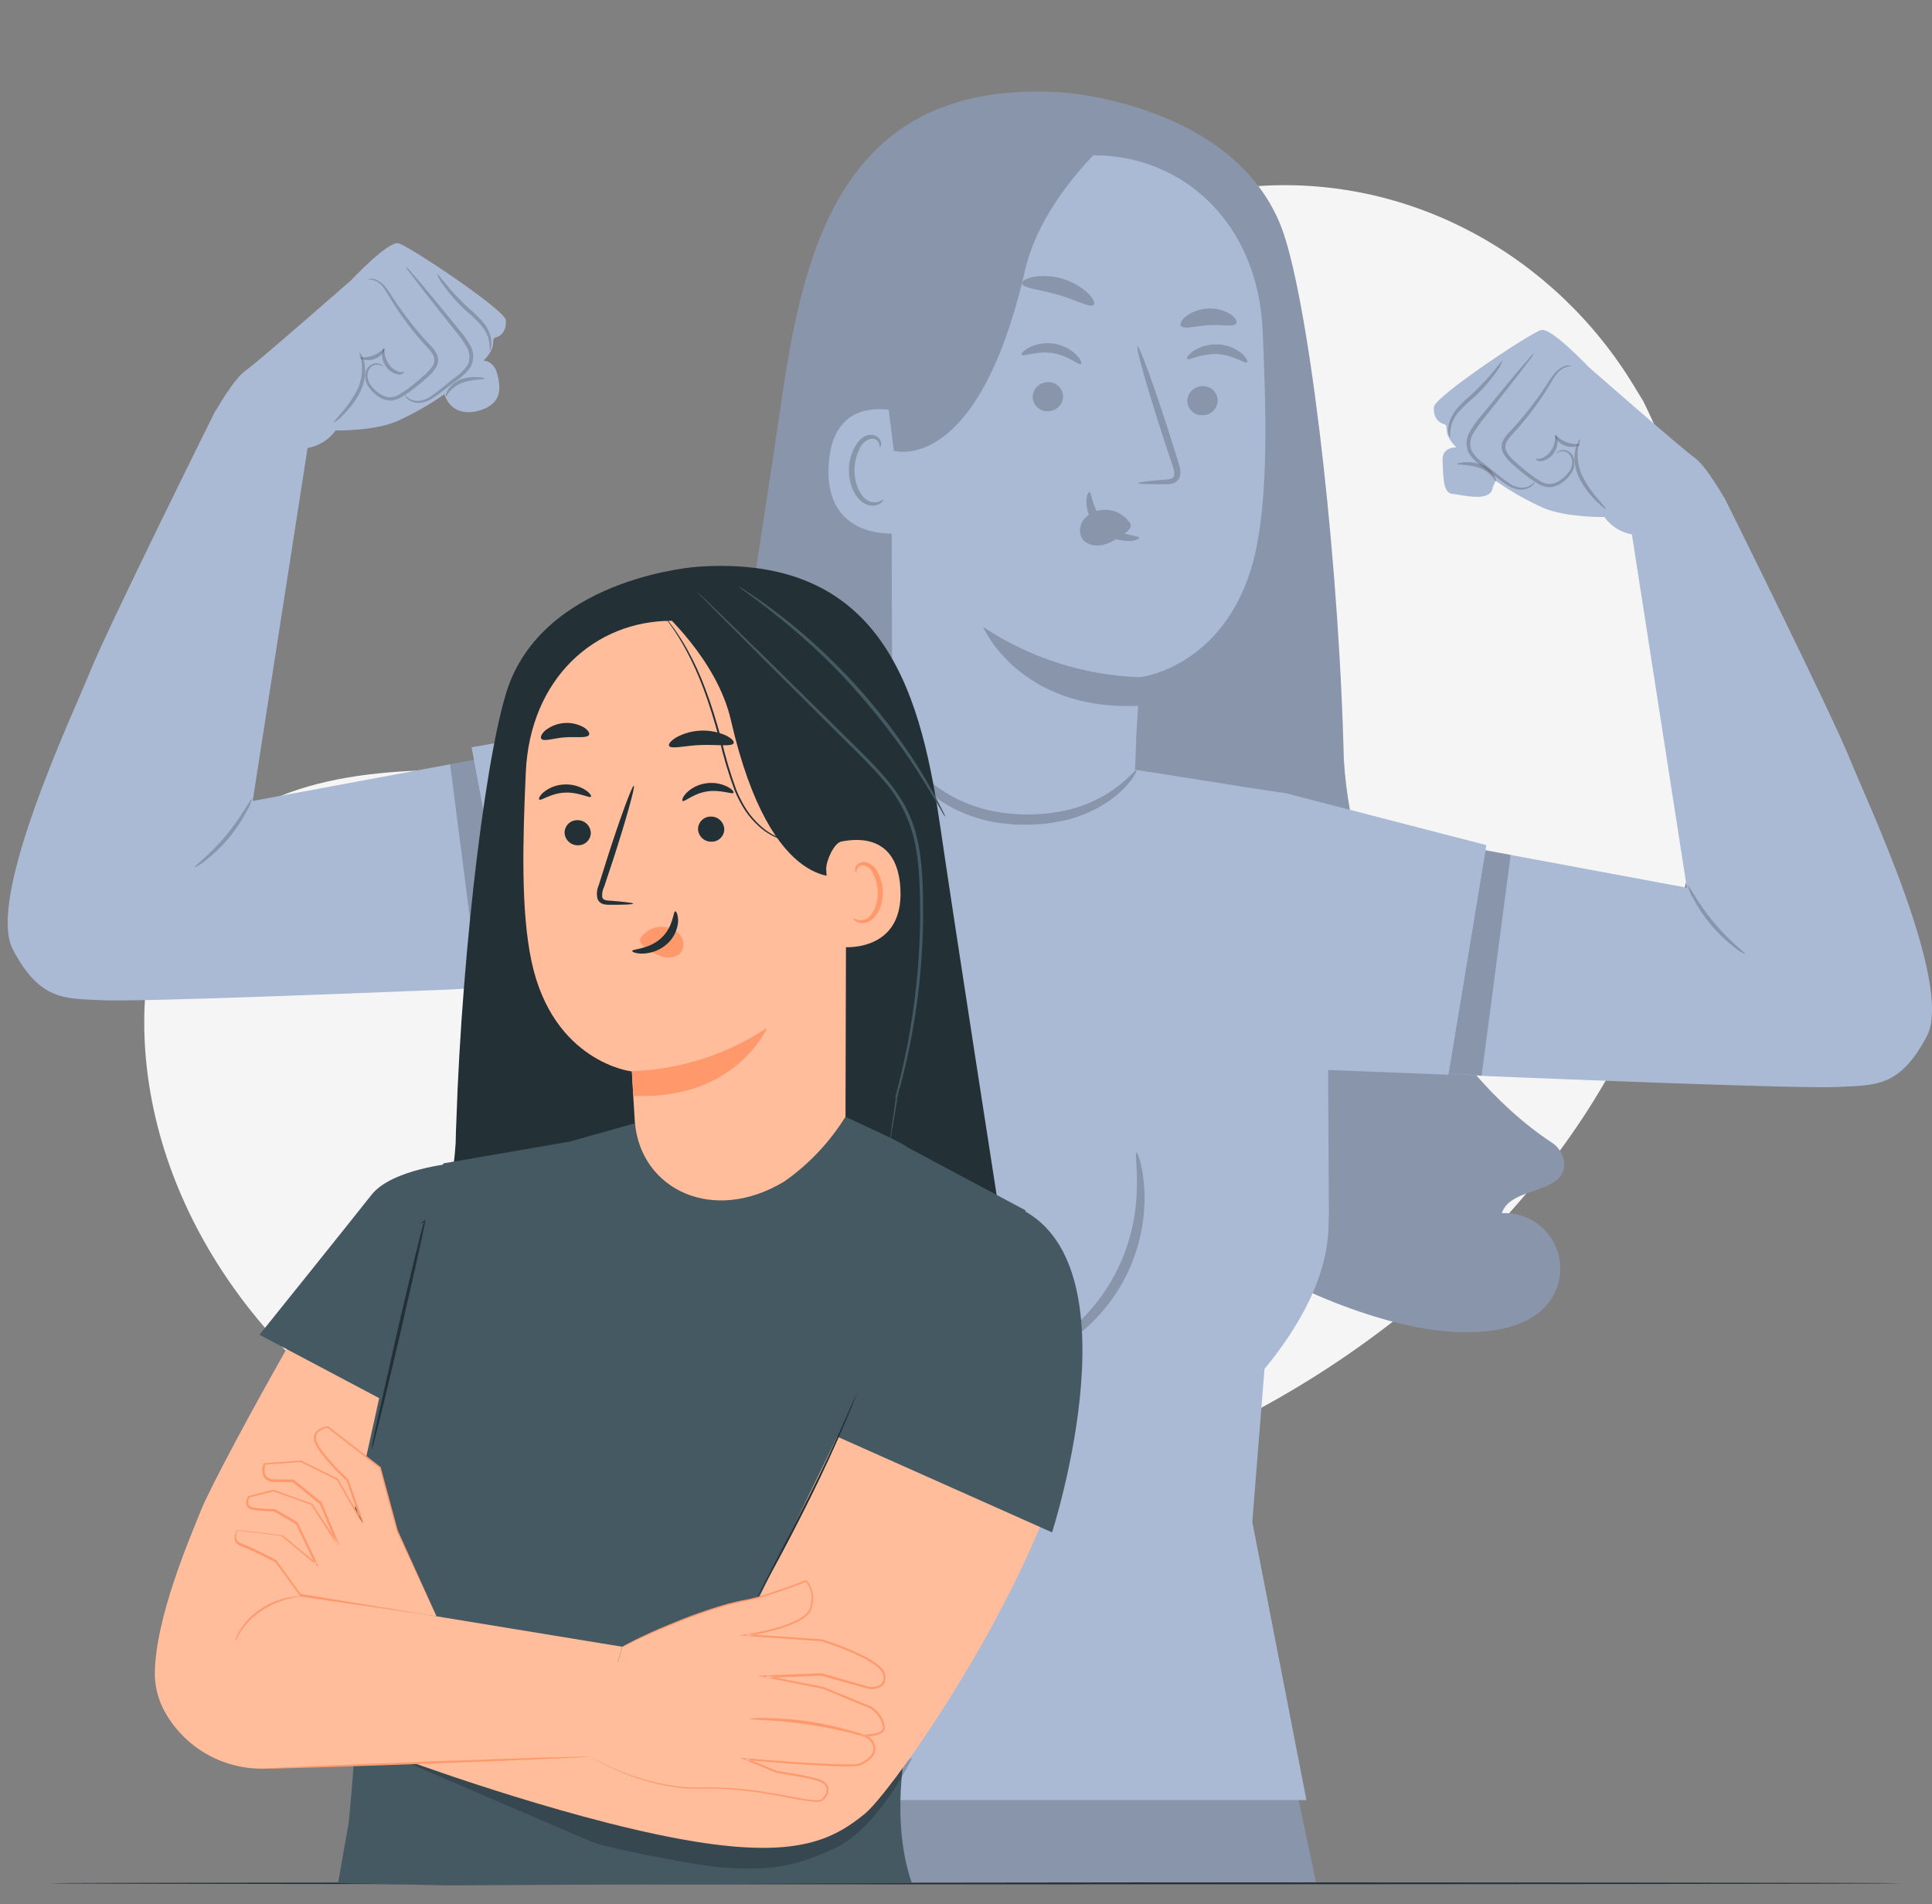 <svg fill-rule="evenodd" height="138.0" preserveAspectRatio="xMinYMin meet" version="1.0" viewBox="0 0 140 138" width="140.0" xmlns="http://www.w3.org/2000/svg" xmlns:xlink="http://www.w3.org/1999/xlink"><rect x="0" y="0" width="140" height="138" fill="#808080" stroke="none"/><title>...</title><desc>...</desc><g clip="0 0 140 138" id="group" transform="scale(1,-1) translate(0,-138)"><g transform=""><g transform=" matrix(1,0,0,-1,0,138)"><g transform=""><path d="M 119.079 29.079 L 118.397 27.958 C 112.651 18.489 102.264 12.784 91.314 13.477 C 89.904 13.564 88.503 13.756 87.122 14.052 C 77.163 16.182 68.506 23.722 64.91 33.356 C 62.797 39.026 62.208 45.557 58.199 50.058 C 52.983 55.917 44.128 56.1 36.343 55.858 C 28.558 55.616 19.694 55.822 14.514 61.705 C 11.269 65.389 10.227 70.625 10.49 75.569 C 11.186 88.628 20.287 100.307 31.859 106.112 C 43.431 111.918 57.06 112.437 69.727 109.882 C 87.473 106.307 104.35 96.481 114.492 81.31 C 124.633 66.138 127.209 45.456 119.079 29.079 Z " style="stroke: none; stroke-opacity: 0.2; stroke-linecap: butt; stroke-width: 1; fill: rgb(96%,96%,96%); fill-rule: evenodd;"/></g><g transform=""><path d="M 137.699 136.481 C 137.699 136.522 107.643 136.558 70.574 136.558 C 33.506 136.558 3.443 136.522 3.443 136.481 C 3.443 136.44 33.494 136.416 70.571 136.416 C 107.648 136.416 137.699 136.437 137.699 136.481 Z " style="stroke: none; stroke-opacity: 0.2; stroke-linecap: butt; stroke-width: 1; fill: rgb(14%,19%,21%); fill-rule: evenodd;"/></g><g transform=""><path d="M 92.738 123.965 L 92.384 123.428 L 49.407 121.965 L 43.911 136.464 L 95.354 136.402 L 92.738 123.965 Z " style="stroke: none; stroke-opacity: 0.2; stroke-linecap: butt; stroke-width: 1; fill: rgb(67%,73%,83%); fill-rule: evenodd;"/></g><g transform=""><path d="M 92.738 123.965 L 92.384 123.428 L 49.407 121.965 L 43.911 136.464 L 95.354 136.402 L 92.738 123.965 Z " style="stroke: none; stroke-opacity: 0.2; stroke-linecap: butt; stroke-width: 1; fill: rgb(0%,0%,0%); fill-opacity: 0.2; fill-rule: evenodd;"/></g><g transform=""><path d="M 113.348 84.327 C 113.327 84.016 113.233 83.714 113.072 83.447 C 112.912 83.179 112.69 82.954 112.425 82.79 C 104.197 77.347 98 65.282 97.38 55.061 C 97.364 54.471 97.347 53.881 97.327 53.291 C 96.852 38.689 94.702 20.978 92.769 16.255 C 89.203 7.535 77.135 6.715 77.135 6.715 C 61.102 5.568 58.256 17.889 56.621 29.111 C 55.615 36.087 51.736 61.014 51.736 61.014 L 54.686 62.153 C 58.158 72.442 65.975 80.76 76.138 84.572 C 79.088 85.687 81.595 86.132 82.769 85.177 C 87.458 89.935 93.255 93.454 99.64 95.418 C 102.23 96.206 104.95 96.731 107.64 96.481 C 109.389 96.315 111.233 95.737 112.277 94.324 C 112.729 93.71 112.997 92.981 113.051 92.221 C 113.104 91.461 112.941 90.701 112.58 90.031 C 112.219 89.36 111.674 88.805 111.01 88.431 C 110.346 88.058 109.59 87.88 108.829 87.92 C 109.422 85.97 113.419 86.56 113.348 84.327 Z " style="stroke: none; stroke-opacity: 0.2; stroke-linecap: butt; stroke-width: 1; fill: rgb(67%,73%,83%); fill-rule: evenodd;"/></g><g transform=""><g transform=""><path d="M 113.348 84.327 C 113.327 84.016 113.233 83.714 113.072 83.447 C 112.912 83.179 112.69 82.954 112.425 82.79 C 104.197 77.347 98 65.282 97.38 55.061 C 97.364 54.471 97.347 53.881 97.327 53.291 C 96.852 38.689 94.702 20.978 92.769 16.255 C 89.203 7.535 77.135 6.715 77.135 6.715 C 61.102 5.568 58.256 17.889 56.621 29.111 C 55.615 36.087 51.736 61.014 51.736 61.014 L 54.686 62.153 C 58.158 72.442 65.975 80.76 76.138 84.572 C 79.088 85.687 81.595 86.132 82.769 85.177 C 87.458 89.935 93.255 93.454 99.64 95.418 C 102.23 96.206 104.95 96.731 107.64 96.481 C 109.389 96.315 111.233 95.737 112.277 94.324 C 112.729 93.71 112.997 92.981 113.051 92.221 C 113.104 91.461 112.941 90.701 112.58 90.031 C 112.219 89.36 111.674 88.805 111.01 88.431 C 110.346 88.058 109.59 87.88 108.829 87.92 C 109.422 85.97 113.419 86.56 113.348 84.327 Z " style="stroke: none; stroke-opacity: 0.2; stroke-linecap: butt; stroke-width: 1; fill: rgb(0%,0%,0%); fill-opacity: 0.2; fill-rule: evenodd;"/></g></g><g transform=""><path d="M 79.259 11.256 L 78.244 10.297 L 67.415 14.666 C 66.659 14.708 65.946 15.032 65.416 15.575 C 64.887 16.117 64.581 16.838 64.557 17.595 L 64.654 52.914 C 64.639 55.309 65.12 57.383 66.566 59.292 L 68.088 61.301 C 71.56 65.885 78.707 65.507 81.448 60.457 C 81.614 60.171 81.743 59.864 81.831 59.545 C 81.898 59.285 81.951 59.021 81.99 58.755 C 82.315 55.914 82.333 53.445 82.333 53.445 C 82.525 50.327 82.589 49.047 82.589 49.076 C 82.589 49.106 89.23 48.312 91.023 39.79 C 91.908 35.551 91.749 29.722 91.498 23.984 C 91.15 16.058 85.642 11.247 79.259 11.256 Z " style="stroke: none; stroke-opacity: 0.2; stroke-linecap: butt; stroke-width: 1; fill: rgb(67%,73%,83%); fill-rule: evenodd;"/></g><g transform=""><g transform=""><path d="M 77.036 28.742 C 77.025 29.03 76.902 29.302 76.693 29.5 C 76.484 29.698 76.205 29.806 75.918 29.801 C 75.777 29.805 75.637 29.781 75.505 29.731 C 75.374 29.68 75.254 29.603 75.153 29.505 C 75.052 29.407 74.971 29.29 74.916 29.161 C 74.861 29.031 74.832 28.892 74.832 28.751 C 74.844 28.464 74.968 28.192 75.177 27.995 C 75.385 27.797 75.663 27.689 75.95 27.692 C 76.091 27.688 76.231 27.712 76.362 27.763 C 76.493 27.814 76.613 27.891 76.714 27.988 C 76.815 28.086 76.895 28.203 76.951 28.333 C 77.006 28.462 77.035 28.601 77.036 28.742 L 77.036 28.742 Z " style="stroke: none; stroke-opacity: 0.2; stroke-linecap: butt; stroke-width: 1; fill: rgb(0%,0%,0%); fill-opacity: 0.2; fill-rule: evenodd;"/></g></g><g transform=""><g transform=""><path d="M 88.241 29.036 C 88.228 29.323 88.105 29.594 87.896 29.791 C 87.687 29.988 87.41 30.096 87.123 30.092 C 86.982 30.096 86.842 30.072 86.71 30.022 C 86.579 29.971 86.459 29.894 86.358 29.796 C 86.257 29.698 86.176 29.581 86.121 29.452 C 86.066 29.322 86.037 29.183 86.037 29.042 C 86.048 28.755 86.171 28.483 86.379 28.285 C 86.587 28.087 86.865 27.979 87.152 27.983 C 87.293 27.979 87.434 28.003 87.565 28.054 C 87.697 28.105 87.817 28.182 87.918 28.28 C 88.019 28.378 88.1 28.496 88.156 28.626 C 88.211 28.755 88.24 28.895 88.241 29.036 L 88.241 29.036 Z " style="stroke: none; stroke-opacity: 0.2; stroke-linecap: butt; stroke-width: 1; fill: rgb(0%,0%,0%); fill-opacity: 0.2; fill-rule: evenodd;"/></g></g><g transform=""><g transform=""><path d="M 90.363 26.254 C 90.222 26.39 89.416 25.732 88.231 25.664 C 87.045 25.596 86.148 26.157 86.027 26.003 C 85.965 25.938 86.118 25.685 86.511 25.413 C 87.04 25.084 87.658 24.927 88.281 24.962 C 88.898 24.991 89.49 25.215 89.971 25.602 C 90.34 25.927 90.434 26.192 90.363 26.254 Z " style="stroke: none; stroke-opacity: 0.2; stroke-linecap: butt; stroke-width: 1; fill: rgb(0%,0%,0%); fill-opacity: 0.2; fill-rule: evenodd;"/></g></g><g transform=""><g transform=""><path d="M 78.334 26.387 C 78.177 26.508 77.448 25.767 76.269 25.59 C 75.089 25.413 74.145 25.868 74.038 25.703 C 73.985 25.632 74.162 25.407 74.581 25.18 C 75.143 24.906 75.775 24.812 76.392 24.912 C 77.003 25.005 77.567 25.289 78.006 25.723 C 78.325 26.053 78.41 26.331 78.334 26.387 Z " style="stroke: none; stroke-opacity: 0.2; stroke-linecap: butt; stroke-width: 1; fill: rgb(0%,0%,0%); fill-opacity: 0.2; fill-rule: evenodd;"/></g></g><g transform=""><g transform=""><path d="M 82.475 35.009 C 82.475 34.941 83.215 34.852 84.419 34.758 C 84.714 34.758 85.009 34.696 85.074 34.493 C 85.139 34.289 85.044 33.944 84.915 33.584 L 84.136 31.224 C 83.056 27.879 82.292 25.136 82.428 25.094 C 82.563 25.053 83.546 27.729 84.625 31.071 C 84.885 31.897 85.133 32.681 85.366 33.431 C 85.463 33.779 85.643 34.18 85.463 34.625 C 85.415 34.73 85.342 34.823 85.252 34.895 C 85.162 34.968 85.057 35.019 84.944 35.044 C 84.775 35.082 84.601 35.097 84.428 35.089 C 83.221 35.109 82.475 35.077 82.475 35.009 Z " style="stroke: none; stroke-opacity: 0.2; stroke-linecap: butt; stroke-width: 1; fill: rgb(0%,0%,0%); fill-opacity: 0.2; fill-rule: evenodd;"/></g></g><g transform=""><g transform=""><path d="M 82.59 49.08 C 78.541 48.938 74.612 47.676 71.238 45.434 C 71.238 45.434 73.834 51.525 82.472 51.153 L 82.59 49.08 Z " style="stroke: none; stroke-opacity: 0.2; stroke-linecap: butt; stroke-width: 1; fill: rgb(0%,0%,0%); fill-opacity: 0.2; fill-rule: evenodd;"/></g></g><g transform=""><path d="M 81.829 37.843 C 81.617 37.548 81.334 37.312 81.007 37.157 C 80.679 37.003 80.317 36.934 79.955 36.958 C 79.692 36.968 79.434 37.031 79.197 37.144 C 78.959 37.256 78.746 37.416 78.572 37.613 C 78.404 37.802 78.298 38.039 78.268 38.29 C 78.239 38.542 78.287 38.796 78.407 39.02 C 78.702 39.486 79.368 39.624 79.941 39.492 C 80.51 39.322 81.041 39.04 81.501 38.663 C 81.639 38.574 81.76 38.461 81.858 38.329 C 81.904 38.266 81.931 38.19 81.934 38.111 C 81.938 38.033 81.919 37.955 81.879 37.887 Z " style="stroke: none; stroke-opacity: 0.2; stroke-linecap: butt; stroke-width: 0; fill: rgb(67%,73%,83%); fill-rule: evenodd;"/><path d="M 81.829 37.843 C 81.617 37.548 81.334 37.312 81.007 37.157 C 80.679 37.003 80.317 36.934 79.955 36.958 C 79.692 36.968 79.434 37.031 79.197 37.144 C 78.959 37.256 78.746 37.416 78.572 37.613 C 78.404 37.802 78.298 38.039 78.268 38.29 C 78.239 38.542 78.287 38.796 78.407 39.02 C 78.702 39.486 79.368 39.624 79.941 39.492 C 80.51 39.322 81.041 39.04 81.501 38.663 C 81.639 38.574 81.76 38.461 81.858 38.329 C 81.904 38.266 81.931 38.19 81.934 38.111 C 81.938 38.033 81.919 37.955 81.879 37.887 " style="stroke: none; stroke-opacity: 0.2; stroke-linecap: butt; stroke-width: 1; fill: none; fill-opacity: 0.2; fill-rule: evenodd;"/></g><g transform=""><g transform=""><path d="M 81.829 37.837 C 81.617 37.542 81.334 37.306 81.007 37.152 C 80.679 36.997 80.317 36.928 79.955 36.952 C 79.692 36.962 79.434 37.025 79.197 37.138 C 78.959 37.25 78.746 37.41 78.572 37.607 C 78.404 37.796 78.298 38.033 78.268 38.284 C 78.239 38.536 78.287 38.791 78.407 39.014 C 78.702 39.48 79.368 39.619 79.941 39.486 C 80.51 39.316 81.041 39.034 81.501 38.657 C 81.639 38.568 81.76 38.455 81.858 38.324 C 81.904 38.26 81.931 38.184 81.934 38.105 C 81.938 38.027 81.919 37.949 81.879 37.881 Z " style="stroke: none; stroke-opacity: 0.2; stroke-linecap: butt; stroke-width: 0; fill: rgb(0%,0%,0%); fill-opacity: 0.2; fill-rule: evenodd;"/><path d="M 81.829 37.837 C 81.617 37.542 81.334 37.306 81.007 37.152 C 80.679 36.997 80.317 36.928 79.955 36.952 C 79.692 36.962 79.434 37.025 79.197 37.138 C 78.959 37.25 78.746 37.41 78.572 37.607 C 78.404 37.796 78.298 38.033 78.268 38.284 C 78.239 38.536 78.287 38.791 78.407 39.014 C 78.702 39.48 79.368 39.619 79.941 39.486 C 80.51 39.316 81.041 39.034 81.501 38.657 C 81.639 38.568 81.76 38.455 81.858 38.324 C 81.904 38.26 81.931 38.184 81.934 38.105 C 81.938 38.027 81.919 37.949 81.879 37.881 " style="stroke: none; stroke-opacity: 0.2; stroke-linecap: butt; stroke-width: 1; fill: none; fill-opacity: 0.2; fill-rule: evenodd;"/></g></g><g transform=""><g transform=""><path d="M 79.262 22.091 C 79.028 22.345 77.996 21.743 76.648 21.357 C 75.3 20.971 74.114 20.882 74.058 20.543 C 74.034 20.384 74.332 20.18 74.872 20.068 C 75.58 19.95 76.305 19.995 76.992 20.2 C 77.68 20.404 78.311 20.763 78.84 21.248 C 79.229 21.637 79.368 21.971 79.262 22.091 Z " style="stroke: none; stroke-opacity: 0.2; stroke-linecap: butt; stroke-width: 1; fill: rgb(0%,0%,0%); fill-opacity: 0.2; fill-rule: evenodd;"/></g></g><g transform=""><g transform=""><path d="M 89.586 23.431 C 89.4 23.726 88.563 23.502 87.58 23.567 C 86.598 23.632 85.784 23.888 85.572 23.623 C 85.477 23.493 85.586 23.216 85.928 22.933 C 86.392 22.586 86.948 22.385 87.527 22.357 C 88.105 22.329 88.678 22.474 89.173 22.773 C 89.533 23.021 89.669 23.29 89.586 23.431 Z " style="stroke: none; stroke-opacity: 0.2; stroke-linecap: butt; stroke-width: 1; fill: rgb(0%,0%,0%); fill-opacity: 0.2; fill-rule: evenodd;"/></g></g><g transform=""><path d="M 64.774 32.669 C 64.774 32.669 70.845 34.557 74.282 19.572 C 75.462 14.447 80.208 10.297 80.208 10.297 L 78.279 9.707 C 78.279 9.707 66.305 13.082 66.105 13.247 C 65.904 13.412 63.084 19.442 63.084 19.442 L 64.774 32.669 Z " style="stroke: none; stroke-opacity: 0.2; stroke-linecap: butt; stroke-width: 1; fill: rgb(67%,73%,83%); fill-rule: evenodd;"/></g><g transform=""><path d="M 66.271 32.108 C 66.3 31.467 65.637 29.922 65.011 29.792 C 63.336 29.444 60.292 29.426 60.047 33.709 C 59.713 39.565 65.651 38.692 65.681 38.524 C 65.71 38.355 66.165 34.317 66.271 32.108 Z " style="stroke: none; stroke-opacity: 0.2; stroke-linecap: butt; stroke-width: 1; fill: rgb(67%,73%,83%); fill-rule: evenodd;"/></g><g transform=""><g transform=""><path d="M 64.016 36.208 C 63.993 36.188 63.91 36.273 63.721 36.341 C 63.474 36.432 63.201 36.423 62.96 36.314 C 62.353 36.052 61.889 35.04 61.919 33.984 C 61.933 33.481 62.059 32.987 62.288 32.538 C 62.353 32.359 62.461 32.198 62.602 32.07 C 62.744 31.941 62.914 31.849 63.099 31.801 C 63.218 31.775 63.343 31.793 63.451 31.85 C 63.559 31.907 63.643 32.001 63.689 32.114 C 63.757 32.282 63.712 32.409 63.745 32.409 C 63.777 32.409 63.875 32.317 63.842 32.072 C 63.817 31.926 63.744 31.791 63.633 31.692 C 63.479 31.561 63.28 31.497 63.078 31.512 C 62.624 31.512 62.193 31.91 61.96 32.358 C 61.681 32.851 61.528 33.406 61.515 33.972 C 61.485 35.152 62.025 36.291 62.857 36.583 C 63.012 36.638 63.177 36.657 63.34 36.64 C 63.504 36.623 63.661 36.569 63.801 36.483 C 63.999 36.347 64.037 36.217 64.016 36.208 Z " style="stroke: none; stroke-opacity: 0.2; stroke-linecap: butt; stroke-width: 1; fill: rgb(0%,0%,0%); fill-opacity: 0.2; fill-rule: evenodd;"/></g></g><g transform=""><g transform=""><path d="M 64.774 32.667 C 64.774 32.667 70.845 34.555 74.282 19.57 C 75.462 14.446 80.208 10.295 80.208 10.295 L 78.279 9.705 C 78.279 9.705 66.305 13.08 66.105 13.245 C 65.904 13.41 63.084 19.44 63.084 19.44 L 64.774 32.667 Z " style="stroke: none; stroke-opacity: 0.2; stroke-linecap: butt; stroke-width: 1; fill: rgb(0%,0%,0%); fill-opacity: 0.2; fill-rule: evenodd;"/></g></g><g transform=""><path d="M 78.944 35.653 C 79.139 35.653 79.077 36.939 80.124 37.906 C 81.171 38.874 82.555 38.791 82.558 38.983 C 82.558 39.063 82.239 39.216 81.672 39.204 C 80.918 39.177 80.197 38.885 79.637 38.378 C 79.101 37.892 78.774 37.216 78.726 36.493 C 78.699 35.951 78.858 35.641 78.944 35.653 Z " style="stroke: none; stroke-opacity: 0.2; stroke-linecap: butt; stroke-width: 1; fill: rgb(67%,73%,83%); fill-rule: evenodd;"/></g><g transform=""><g transform=""><path d="M 78.944 35.651 C 79.139 35.651 79.077 36.937 80.124 37.904 C 81.171 38.872 82.555 38.789 82.558 38.981 C 82.558 39.061 82.239 39.214 81.672 39.202 C 80.918 39.175 80.197 38.883 79.637 38.376 C 79.101 37.89 78.774 37.214 78.726 36.491 C 78.699 35.949 78.858 35.639 78.944 35.651 Z " style="stroke: none; stroke-opacity: 0.2; stroke-linecap: butt; stroke-width: 1; fill: rgb(0%,0%,0%); fill-opacity: 0.2; fill-rule: evenodd;"/></g></g><g transform=""><path d="M 124.938 36.031 C 124.938 36.031 132.764 51.778 134.083 55.088 C 135.233 57.952 141.593 71.371 139.626 75.094 C 137.658 78.817 135.915 78.634 133.174 78.772 C 130.434 78.911 112.607 78.182 107.985 77.996 C 102.106 77.752 95.637 76.082 95.637 76.082 L 98.669 59.949 L 122.236 64.333 L 118.254 38.73 L 124.938 36.031 Z " style="stroke: none; stroke-opacity: 0.2; stroke-linecap: butt; stroke-width: 1; fill: rgb(67%,73%,83%); fill-rule: evenodd;"/></g><g transform=""><path d="M 124.983 36.149 C 124.983 36.149 123.626 33.736 122.785 33.158 C 121.944 32.58 115.115 26.591 115.115 26.591 C 115.115 26.591 112.437 23.753 111.699 23.913 C 110.962 24.072 103.974 28.742 103.909 29.482 C 103.844 30.223 104.224 30.636 104.646 30.742 C 105.068 30.848 104.434 31.332 105.531 32.423 C 105.531 32.423 104.481 32.37 104.534 33.37 C 104.587 34.37 104.534 35.73 105.218 35.786 C 105.903 35.842 108.053 36.47 108.168 35.314 L 108.378 34.839 C 109.483 35.619 110.663 36.288 111.9 36.836 C 113.581 37.521 116.26 37.468 116.26 37.468 C 116.734 38.134 117.451 38.588 118.257 38.73 C 119.525 38.886 124.983 36.149 124.983 36.149 Z " style="stroke: none; stroke-opacity: 0.2; stroke-linecap: butt; stroke-width: 1; fill: rgb(67%,73%,83%); fill-rule: evenodd;"/></g><g transform=""><g transform=""><path d="M 114.509 31.835 C 114.486 31.817 114.256 32.083 114.144 32.625 C 114.023 33.329 114.132 34.054 114.456 34.69 C 114.778 35.314 115.204 35.879 115.716 36.36 C 116.096 36.729 116.353 36.932 116.38 36.906 C 116.406 36.879 116.197 36.628 115.854 36.23 C 115.403 35.728 115.015 35.171 114.701 34.572 C 114.402 33.977 114.275 33.31 114.332 32.646 C 114.388 32.145 114.551 31.855 114.509 31.835 Z " style="stroke: none; stroke-opacity: 0.2; stroke-linecap: butt; stroke-width: 1; fill: rgb(0%,0%,0%); fill-opacity: 0.2; fill-rule: evenodd;"/></g></g><g transform=""><g transform=""><path d="M 111.283 33.221 C 111.268 33.221 111.283 33.28 111.339 33.336 C 111.432 33.406 111.548 33.437 111.663 33.425 C 111.839 33.402 112.008 33.344 112.16 33.254 C 112.312 33.164 112.444 33.043 112.548 32.9 C 112.764 32.623 112.879 32.28 112.873 31.929 C 112.858 31.664 112.769 31.516 112.74 31.528 C 112.71 31.54 112.713 31.69 112.681 31.92 C 112.634 32.216 112.514 32.496 112.333 32.734 C 112.157 32.971 111.912 33.147 111.631 33.236 C 111.436 33.295 111.324 33.201 111.283 33.221 Z " style="stroke: none; stroke-opacity: 0.2; stroke-linecap: butt; stroke-width: 1; fill: rgb(0%,0%,0%); fill-opacity: 0.2; fill-rule: evenodd;"/></g></g><g transform=""><g transform=""><path d="M 113.915 26.536 C 113.806 26.494 113.69 26.478 113.574 26.487 C 113.458 26.496 113.346 26.531 113.245 26.589 C 113 26.705 112.786 26.876 112.62 27.09 C 112.419 27.332 112.245 27.633 112.03 27.949 C 111.54 28.695 111.01 29.414 110.443 30.102 C 110.124 30.492 109.776 30.89 109.402 31.282 C 109.186 31.487 109.01 31.73 108.882 31.999 C 108.823 32.153 108.801 32.319 108.818 32.483 C 108.836 32.647 108.892 32.805 108.983 32.943 C 109.146 33.195 109.345 33.422 109.573 33.619 C 109.785 33.81 109.997 33.996 110.213 34.17 C 110.626 34.516 111.066 34.827 111.528 35.102 C 111.761 35.236 112.024 35.308 112.292 35.312 C 112.546 35.304 112.793 35.231 113.009 35.099 C 113.389 34.881 113.706 34.566 113.927 34.188 C 114.021 34.027 114.077 33.847 114.091 33.662 C 114.105 33.477 114.077 33.29 114.009 33.117 C 113.958 32.985 113.872 32.869 113.76 32.781 C 113.649 32.694 113.516 32.637 113.375 32.619 C 113.201 32.592 113.023 32.634 112.879 32.736 C 112.785 32.81 112.761 32.869 112.764 32.872 C 112.846 32.806 112.941 32.758 113.043 32.732 C 113.145 32.706 113.251 32.702 113.354 32.722 C 113.472 32.746 113.581 32.801 113.671 32.88 C 113.76 32.96 113.827 33.062 113.865 33.176 C 113.916 33.328 113.932 33.488 113.913 33.647 C 113.894 33.806 113.841 33.958 113.756 34.093 C 113.54 34.431 113.243 34.709 112.891 34.902 C 112.707 35.011 112.498 35.07 112.284 35.073 C 112.057 35.064 111.836 34.999 111.641 34.884 C 111.196 34.61 110.773 34.302 110.375 33.964 C 110.166 33.793 109.956 33.61 109.747 33.418 C 109.544 33.241 109.367 33.038 109.219 32.813 C 109.149 32.711 109.105 32.593 109.091 32.469 C 109.076 32.346 109.092 32.221 109.136 32.105 C 109.251 31.868 109.408 31.653 109.599 31.471 C 109.973 31.064 110.32 30.661 110.64 30.262 C 111.205 29.559 111.724 28.821 112.195 28.052 C 112.399 27.725 112.561 27.421 112.738 27.185 C 112.883 26.98 113.072 26.809 113.289 26.683 C 113.484 26.586 113.698 26.536 113.915 26.536 L 113.915 26.536 Z " style="stroke: none; stroke-opacity: 0.2; stroke-linecap: butt; stroke-width: 1; fill: rgb(0%,0%,0%); fill-opacity: 0.2; fill-rule: evenodd;"/></g></g><g transform=""><g transform=""><path d="M 112.679 31.552 C 112.646 31.57 112.679 31.694 112.794 31.847 C 112.955 32.057 113.173 32.216 113.422 32.304 C 113.67 32.396 113.939 32.416 114.198 32.36 C 114.396 32.31 114.493 32.231 114.493 32.201 C 114.493 32.172 114.024 32.239 113.526 32.051 C 113.027 31.862 112.759 31.511 112.679 31.552 Z " style="stroke: none; stroke-opacity: 0.2; stroke-linecap: butt; stroke-width: 1; fill: rgb(0%,0%,0%); fill-opacity: 0.2; fill-rule: evenodd;"/></g></g><g transform=""><g transform=""><path d="M 111.163 25.592 C 111.013 25.714 110.878 25.854 110.762 26.008 C 110.517 26.285 110.172 26.692 109.747 27.188 L 108.272 28.981 L 107.405 30.046 C 107.072 30.422 106.776 30.828 106.52 31.259 C 106.377 31.486 106.293 31.744 106.274 32.012 C 106.255 32.279 106.302 32.547 106.41 32.792 C 106.662 33.2 107.002 33.546 107.405 33.804 C 108.11 34.329 108.702 34.834 109.287 35.194 C 109.553 35.362 109.857 35.463 110.172 35.489 C 110.41 35.498 110.647 35.441 110.856 35.327 C 111.198 35.123 111.239 34.872 111.228 34.878 C 111.114 35.025 110.97 35.146 110.806 35.232 C 110.61 35.322 110.395 35.358 110.18 35.338 C 109.897 35.303 109.627 35.202 109.39 35.043 C 108.856 34.686 108.254 34.158 107.564 33.621 C 107.198 33.378 106.887 33.061 106.652 32.689 C 106.565 32.481 106.529 32.255 106.549 32.03 C 106.569 31.806 106.644 31.589 106.767 31.4 C 107.015 30.983 107.298 30.588 107.614 30.22 L 108.469 29.146 L 109.903 27.314 C 110.31 26.792 110.635 26.365 110.853 26.067 C 110.976 25.922 111.08 25.763 111.163 25.592 L 111.163 25.592 Z " style="stroke: none; stroke-opacity: 0.2; stroke-linecap: butt; stroke-width: 1; fill: rgb(0%,0%,0%); fill-opacity: 0.2; fill-rule: evenodd;"/></g></g><g transform=""><g transform=""><path d="M 108.886 26.13 C 108.818 26.083 107.96 27.407 106.526 28.679 C 106.173 28.976 105.844 29.302 105.544 29.652 C 105.296 29.951 105.113 30.297 105.007 30.67 C 104.836 31.328 105.057 31.732 105.081 31.711 C 105.06 31.379 105.098 31.045 105.193 30.726 C 105.313 30.389 105.499 30.078 105.738 29.812 C 106.04 29.48 106.365 29.17 106.709 28.882 C 107.332 28.328 107.892 27.705 108.379 27.027 C 108.597 26.759 108.768 26.456 108.886 26.13 L 108.886 26.13 Z " style="stroke: none; stroke-opacity: 0.2; stroke-linecap: butt; stroke-width: 1; fill: rgb(0%,0%,0%); fill-opacity: 0.2; fill-rule: evenodd;"/></g></g><g transform=""><g transform=""><path d="M 105.584 33.623 C 105.584 33.717 106.357 33.623 107.186 33.903 C 107.536 34.028 107.85 34.239 108.097 34.517 C 108.286 34.732 108.36 34.906 108.392 34.891 C 108.425 34.877 108.416 34.679 108.248 34.402 C 108.015 34.051 107.673 33.786 107.274 33.65 C 106.887 33.516 106.476 33.466 106.068 33.505 C 105.764 33.532 105.581 33.588 105.584 33.623 Z " style="stroke: none; stroke-opacity: 0.2; stroke-linecap: butt; stroke-width: 1; fill: rgb(0%,0%,0%); fill-opacity: 0.2; fill-rule: evenodd;"/></g></g><g transform=""><path d="M 122.31 64.168 C 122.376 64.487 122.499 64.792 122.672 65.068 C 123.034 65.76 123.469 66.411 123.97 67.009 C 124.472 67.609 125.035 68.154 125.652 68.635 C 125.894 68.852 126.171 69.027 126.472 69.151 C 126.522 69.083 125.327 68.219 124.18 66.835 C 123.032 65.452 122.383 64.139 122.31 64.168 Z " style="stroke: none; stroke-opacity: 0.2; stroke-linecap: butt; stroke-width: 1; fill: rgb(0%,0%,0%); fill-opacity: 0.2; fill-rule: evenodd;"/></g><g transform=""><path d="M 104.973 77.76 L 107.642 61.615 L 109.468 61.955 L 107.362 77.964 L 104.973 77.76 Z " style="stroke: none; stroke-opacity: 0.2; stroke-linecap: butt; stroke-width: 1; fill: rgb(0%,0%,0%); fill-opacity: 0.2; fill-rule: evenodd;"/></g><g transform=""><path d="M 15.618 29.746 C 15.618 29.746 7.792 45.496 6.474 48.802 C 5.323 51.667 -1.037 65.086 0.931 68.809 C 2.898 72.531 4.645 72.349 7.382 72.487 C 10.12 72.626 27.949 71.897 32.571 71.711 C 38.453 71.466 44.919 69.797 44.919 69.797 L 41.887 53.664 L 18.311 58.047 L 22.291 32.445 L 15.618 29.746 Z " style="stroke: none; stroke-opacity: 0.2; stroke-linecap: butt; stroke-width: 1; fill: rgb(67%,73%,83%); fill-rule: evenodd;"/></g><g transform=""><path d="M 15.575 29.864 C 15.575 29.864 16.935 27.454 17.776 26.875 C 18.616 26.297 25.443 20.306 25.443 20.306 C 25.443 20.306 28.121 17.468 28.859 17.628 C 29.596 17.787 36.584 22.459 36.652 23.197 C 36.72 23.934 36.337 24.353 35.918 24.457 C 35.499 24.56 36.127 25.047 35.033 26.138 C 35.033 26.138 35.773 26.117 36.03 27.085 C 36.286 28.052 36.325 28.949 35.348 29.501 C 34.605 29.92 32.835 30.339 32.216 28.616 L 32.195 28.572 C 31.09 29.35 29.911 30.018 28.676 30.566 C 26.994 31.25 24.313 31.197 24.313 31.197 C 23.839 31.864 23.121 32.317 22.316 32.46 C 21.032 32.601 15.575 29.864 15.575 29.864 Z " style="stroke: none; stroke-opacity: 0.2; stroke-linecap: butt; stroke-width: 1; fill: rgb(67%,73%,83%); fill-rule: evenodd;"/></g><g transform=""><g transform=""><path d="M 26.047 25.548 C 26.071 25.53 26.304 25.796 26.416 26.338 C 26.534 27.043 26.424 27.766 26.1 28.403 C 25.782 29.029 25.361 29.597 24.852 30.082 C 24.664 30.301 24.439 30.486 24.189 30.63 C 24.162 30.601 24.372 30.335 24.714 29.952 C 25.166 29.449 25.553 28.892 25.867 28.294 C 26.161 27.702 26.285 27.041 26.224 26.383 C 26.171 25.857 26.006 25.568 26.047 25.548 Z " style="stroke: none; stroke-opacity: 0.2; stroke-linecap: butt; stroke-width: 1; fill: rgb(0%,0%,0%); fill-opacity: 0.2; fill-rule: evenodd;"/></g></g><g transform=""><g transform=""><path d="M 29.276 26.934 C 29.276 26.934 29.276 26.993 29.217 27.049 C 29.123 27.118 29.008 27.151 28.892 27.14 C 28.717 27.117 28.548 27.058 28.396 26.968 C 28.244 26.878 28.112 26.758 28.007 26.615 C 27.789 26.338 27.674 25.994 27.68 25.642 C 27.698 25.376 27.783 25.232 27.816 25.241 C 27.848 25.25 27.839 25.403 27.872 25.633 C 27.919 25.929 28.038 26.209 28.22 26.447 C 28.395 26.684 28.641 26.859 28.922 26.949 C 29.119 27.011 29.232 26.913 29.276 26.934 Z " style="stroke: none; stroke-opacity: 0.2; stroke-linecap: butt; stroke-width: 1; fill: rgb(0%,0%,0%); fill-opacity: 0.2; fill-rule: evenodd;"/></g></g><g transform=""><g transform=""><path d="M 26.646 20.249 C 26.754 20.207 26.87 20.191 26.985 20.2 C 27.1 20.209 27.212 20.244 27.312 20.302 C 27.558 20.417 27.772 20.589 27.938 20.804 C 28.138 21.046 28.315 21.349 28.528 21.665 C 29.019 22.41 29.549 23.129 30.115 23.818 C 30.433 24.208 30.784 24.603 31.156 24.998 C 31.373 25.202 31.549 25.446 31.675 25.715 C 31.735 25.87 31.757 26.036 31.739 26.201 C 31.722 26.365 31.665 26.523 31.575 26.662 C 31.411 26.913 31.212 27.14 30.985 27.335 C 30.773 27.526 30.557 27.712 30.342 27.886 C 29.929 28.232 29.489 28.543 29.026 28.819 C 28.794 28.952 28.532 29.024 28.265 29.028 C 28.012 29.02 27.765 28.947 27.548 28.816 C 27.167 28.598 26.849 28.283 26.628 27.904 C 26.534 27.744 26.478 27.565 26.464 27.38 C 26.449 27.195 26.477 27.009 26.545 26.836 C 26.597 26.703 26.683 26.587 26.794 26.499 C 26.906 26.411 27.039 26.354 27.18 26.335 C 27.354 26.308 27.532 26.35 27.675 26.453 C 27.77 26.526 27.796 26.585 27.79 26.588 C 27.708 26.523 27.613 26.476 27.511 26.45 C 27.409 26.425 27.303 26.422 27.2 26.441 C 27.082 26.463 26.973 26.517 26.883 26.597 C 26.794 26.676 26.727 26.778 26.69 26.892 C 26.637 27.043 26.62 27.204 26.639 27.363 C 26.658 27.522 26.713 27.675 26.799 27.81 C 27.012 28.148 27.309 28.427 27.66 28.618 C 27.845 28.727 28.054 28.787 28.268 28.792 C 28.495 28.781 28.715 28.715 28.911 28.6 C 29.355 28.326 29.778 28.019 30.177 27.683 C 30.385 27.508 30.595 27.325 30.805 27.134 C 31.011 26.958 31.191 26.755 31.342 26.529 C 31.412 26.426 31.456 26.308 31.471 26.184 C 31.485 26.06 31.469 25.935 31.424 25.818 C 31.309 25.581 31.152 25.366 30.961 25.184 C 30.588 24.777 30.241 24.374 29.92 23.975 C 29.358 23.271 28.839 22.534 28.365 21.768 C 28.162 21.438 28 21.134 27.823 20.883 C 27.679 20.677 27.49 20.506 27.271 20.382 C 27.076 20.29 26.861 20.244 26.646 20.249 Z " style="stroke: none; stroke-opacity: 0.2; stroke-linecap: butt; stroke-width: 1; fill: rgb(0%,0%,0%); fill-opacity: 0.2; fill-rule: evenodd;"/></g></g><g transform=""><g transform=""><path d="M 27.88 25.269 C 27.909 25.286 27.88 25.41 27.765 25.564 C 27.6 25.77 27.382 25.928 27.133 26.018 C 26.885 26.108 26.616 26.127 26.358 26.074 C 26.16 26.024 26.062 25.947 26.062 25.915 C 26.062 25.882 26.535 25.953 27.03 25.764 C 27.526 25.575 27.8 25.23 27.88 25.269 Z " style="stroke: none; stroke-opacity: 0.2; stroke-linecap: butt; stroke-width: 1; fill: rgb(0%,0%,0%); fill-opacity: 0.2; fill-rule: evenodd;"/></g></g><g transform=""><g transform=""><path d="M 29.395 19.303 C 29.545 19.424 29.68 19.564 29.796 19.719 C 30.041 19.996 30.386 20.406 30.814 20.899 L 32.289 22.692 L 33.156 23.757 C 33.487 24.133 33.783 24.539 34.041 24.97 C 34.183 25.197 34.268 25.455 34.287 25.723 C 34.306 25.99 34.259 26.258 34.15 26.503 C 33.898 26.911 33.559 27.257 33.156 27.515 C 32.451 28.04 31.858 28.545 31.274 28.905 C 31.007 29.073 30.703 29.174 30.389 29.2 C 30.151 29.21 29.915 29.154 29.707 29.037 C 29.362 28.834 29.321 28.586 29.333 28.592 C 29.447 28.738 29.591 28.859 29.755 28.946 C 29.951 29.033 30.166 29.069 30.38 29.049 C 30.663 29.014 30.934 28.913 31.171 28.754 C 31.704 28.4 32.306 27.869 32.996 27.335 C 33.363 27.091 33.673 26.773 33.908 26.4 C 33.996 26.192 34.032 25.966 34.012 25.742 C 33.993 25.517 33.919 25.3 33.796 25.111 C 33.548 24.694 33.263 24.299 32.946 23.931 L 32.091 22.854 L 30.657 21.026 C 30.25 20.5 29.926 20.073 29.707 19.775 C 29.585 19.631 29.48 19.472 29.395 19.303 Z " style="stroke: none; stroke-opacity: 0.2; stroke-linecap: butt; stroke-width: 1; fill: rgb(0%,0%,0%); fill-opacity: 0.2; fill-rule: evenodd;"/></g></g><g transform=""><g transform=""><path d="M 31.673 19.841 C 31.741 19.794 32.599 21.118 34.033 22.39 C 34.385 22.688 34.714 23.013 35.015 23.363 C 35.264 23.661 35.447 24.008 35.552 24.381 C 35.723 25.039 35.502 25.443 35.481 25.422 C 35.498 25.09 35.46 24.757 35.369 24.437 C 35.247 24.101 35.061 23.792 34.823 23.526 C 34.521 23.194 34.196 22.882 33.853 22.593 C 33.228 22.039 32.667 21.417 32.18 20.738 C 31.961 20.47 31.79 20.167 31.673 19.841 L 31.673 19.841 Z " style="stroke: none; stroke-opacity: 0.2; stroke-linecap: butt; stroke-width: 1; fill: rgb(0%,0%,0%); fill-opacity: 0.2; fill-rule: evenodd;"/></g></g><g transform=""><g transform=""><path d="M 35.125 27.438 C 35.125 27.535 34.355 27.438 33.523 27.733 C 33.173 27.857 32.86 28.067 32.612 28.344 C 32.423 28.559 32.352 28.733 32.317 28.721 C 32.282 28.709 32.293 28.506 32.464 28.232 C 32.698 27.88 33.04 27.615 33.438 27.476 C 33.826 27.345 34.237 27.296 34.644 27.332 C 34.945 27.346 35.128 27.403 35.125 27.438 Z " style="stroke: none; stroke-opacity: 0.2; stroke-linecap: butt; stroke-width: 1; fill: rgb(0%,0%,0%); fill-opacity: 0.2; fill-rule: evenodd;"/></g></g><g transform=""><path d="M 18.249 57.883 C 18.18 58.202 18.058 58.506 17.886 58.783 C 17.156 60.17 16.139 61.386 14.904 62.35 C 14.662 62.567 14.384 62.742 14.084 62.866 C 14.033 62.798 15.228 61.937 16.376 60.55 C 17.523 59.164 18.172 57.848 18.249 57.883 Z " style="stroke: none; stroke-opacity: 0.2; stroke-linecap: butt; stroke-width: 1; fill: rgb(0%,0%,0%); fill-opacity: 0.2; fill-rule: evenodd;"/></g><g transform=""><path d="M 37.407 71.285 L 34.357 55.06 L 32.616 55.385 L 34.699 71.565 L 37.407 71.285 Z " style="stroke: none; stroke-opacity: 0.2; stroke-linecap: butt; stroke-width: 1; fill: rgb(0%,0%,0%); fill-opacity: 0.2; fill-rule: evenodd;"/></g><g transform=""><path d="M 48.728 112.387 C 48.728 112.387 44.893 86.369 44.907 82.593 C 44.907 81.118 44.117 71.336 44.117 71.336 L 37.518 71.926 L 34.173 54.156 C 34.173 54.156 47.288 51.796 50.813 51.616 C 54.338 51.436 66.2 53.247 66.2 53.247 L 87.3 56.578 C 87.3 56.578 93.144 57.513 93.085 57.463 L 107.705 61.245 L 104.953 77.885 L 96.239 77.543 L 96.295 88.065 C 96.18 88.862 96.864 92.841 91.631 99.21 L 90.746 110.292 L 94.669 130.455 L 46.235 130.455 L 48.728 112.387 Z " style="stroke: none; stroke-opacity: 0.2; stroke-linecap: butt; stroke-width: 1; fill: rgb(67%,73%,83%); fill-rule: evenodd;"/></g><g transform=""><g transform=""><path d="M 82.356 55.798 C 82.401 55.824 82.285 56.125 81.937 56.58 C 81.434 57.212 80.829 57.756 80.147 58.19 C 79.134 58.843 78.005 59.297 76.822 59.526 C 76.489 59.577 76.147 59.648 75.796 59.686 C 75.445 59.724 75.082 59.751 74.716 59.763 C 74.35 59.774 73.976 59.763 73.595 59.763 L 72.445 59.648 C 70.977 59.441 69.57 58.928 68.315 58.14 C 67.301 57.492 66.414 56.665 65.698 55.698 C 65.214 55.056 64.817 54.352 64.518 53.606 C 64.315 53.075 64.27 52.76 64.321 52.745 C 64.371 52.73 64.51 53.001 64.79 53.476 C 65.174 54.143 65.619 54.774 66.117 55.361 C 66.848 56.222 67.715 56.957 68.684 57.538 C 69.871 58.236 71.184 58.694 72.548 58.886 C 73.919 59.085 75.312 59.07 76.678 58.842 C 77.792 58.657 78.866 58.284 79.855 57.739 C 80.524 57.367 81.145 56.914 81.704 56.391 C 82.114 56.004 82.312 55.771 82.356 55.798 Z " style="stroke: none; stroke-opacity: 0.2; stroke-linecap: butt; stroke-width: 1; fill: rgb(0%,0%,0%); fill-opacity: 0.2; fill-rule: evenodd;"/></g></g><g transform=""><g transform=""><path d="M 82.351 83.526 C 82.433 83.499 82.838 84.514 82.926 86.257 C 82.973 87.278 82.893 88.301 82.687 89.302 C 82.191 91.783 80.957 94.056 79.147 95.824 C 78.419 96.543 77.605 97.168 76.722 97.685 C 75.212 98.57 74.141 98.771 74.118 98.688 C 74.094 98.606 75.056 98.181 76.43 97.228 C 78.222 96.006 79.696 94.374 80.73 92.467 C 81.764 90.561 82.328 88.435 82.374 86.266 C 82.436 84.588 82.227 83.549 82.351 83.526 Z " style="stroke: none; stroke-opacity: 0.2; stroke-linecap: butt; stroke-width: 1; fill: rgb(0%,0%,0%); fill-opacity: 0.2; fill-rule: evenodd;"/></g></g><g transform=""><path d="M 19.242 108.053 C 19.26 107.784 19.342 107.524 19.481 107.293 C 19.62 107.062 19.812 106.867 20.041 106.726 C 27.139 102.029 32.487 91.616 33.021 82.802 C 33.021 82.301 33.05 81.79 33.068 81.277 C 33.478 68.675 35.334 53.389 37 49.315 C 40.08 41.784 50.511 41.076 50.511 41.076 C 64.349 40.087 66.818 50.719 68.21 60.404 C 69.078 66.424 72.426 87.935 72.426 87.935 L 69.877 88.917 C 66.883 97.793 60.142 104.973 51.366 108.277 C 48.818 109.236 46.647 109.623 45.644 108.797 C 41.598 112.907 36.595 115.948 31.083 117.646 C 28.85 118.328 26.508 118.782 24.18 118.564 C 22.673 118.422 21.08 117.924 20.177 116.702 C 19.786 116.173 19.554 115.544 19.507 114.887 C 19.461 114.231 19.601 113.575 19.913 112.996 C 20.226 112.417 20.696 111.938 21.27 111.616 C 21.843 111.294 22.497 111.142 23.154 111.177 C 22.631 109.469 19.18 109.968 19.242 108.053 Z " style="stroke: none; stroke-opacity: 0.2; stroke-linecap: butt; stroke-width: 1; fill: rgb(14%,19%,21%); fill-rule: evenodd;"/></g><g transform=""><path d="M 48.663 44.99 L 49.531 44.164 L 58.885 47.934 C 59.537 47.971 60.152 48.251 60.608 48.719 C 61.065 49.187 61.33 49.809 61.351 50.462 L 61.268 80.952 C 61.268 83.017 60.864 84.811 59.616 86.457 L 58.303 88.191 C 55.306 92.147 49.159 91.823 46.775 87.463 C 46.629 87.217 46.518 86.952 46.445 86.675 C 46.385 86.451 46.338 86.223 46.303 85.994 C 46.026 83.542 46.008 81.415 46.008 81.415 C 45.84 78.722 45.784 77.619 45.784 77.642 C 45.784 77.666 40.055 76.985 38.507 69.63 C 37.737 65.973 37.881 60.94 38.1 55.99 C 38.401 49.123 43.156 44.984 48.663 44.99 Z " style="stroke: none; stroke-opacity: 0.2; stroke-linecap: butt; stroke-width: 1; fill: rgb(100%,74%,61%); fill-rule: evenodd;"/></g><g transform=""><path d="M 50.581 60.087 C 50.591 60.334 50.697 60.569 50.878 60.739 C 51.058 60.909 51.298 61.002 51.546 60.998 C 51.667 61.002 51.788 60.982 51.902 60.938 C 52.015 60.894 52.119 60.828 52.206 60.744 C 52.294 60.659 52.363 60.558 52.411 60.446 C 52.459 60.334 52.483 60.214 52.484 60.093 C 52.474 59.844 52.367 59.61 52.187 59.439 C 52.007 59.269 51.767 59.175 51.519 59.178 C 51.398 59.175 51.277 59.196 51.163 59.24 C 51.05 59.284 50.947 59.351 50.859 59.435 C 50.772 59.52 50.702 59.621 50.655 59.733 C 50.607 59.845 50.582 59.965 50.581 60.087 L 50.581 60.087 Z " style="stroke: none; stroke-opacity: 0.2; stroke-linecap: butt; stroke-width: 1; fill: rgb(14%,19%,21%); fill-rule: evenodd;"/></g><g transform=""><path d="M 40.909 60.346 C 40.919 60.594 41.026 60.828 41.206 60.998 C 41.386 61.169 41.626 61.262 41.874 61.258 C 41.995 61.262 42.116 61.241 42.23 61.198 C 42.343 61.154 42.447 61.088 42.534 61.004 C 42.622 60.919 42.691 60.818 42.739 60.706 C 42.787 60.594 42.812 60.474 42.812 60.352 C 42.801 60.105 42.694 59.87 42.514 59.7 C 42.334 59.529 42.095 59.435 41.847 59.438 C 41.726 59.435 41.605 59.456 41.491 59.5 C 41.378 59.544 41.275 59.611 41.187 59.695 C 41.1 59.78 41.031 59.881 40.983 59.993 C 40.935 60.105 40.91 60.225 40.909 60.346 L 40.909 60.346 Z " style="stroke: none; stroke-opacity: 0.2; stroke-linecap: butt; stroke-width: 1; fill: rgb(14%,19%,21%); fill-rule: evenodd;"/></g><g transform=""><path d="M 39.079 57.944 C 39.203 58.062 39.896 57.492 40.92 57.442 C 41.943 57.392 42.719 57.87 42.822 57.737 C 42.875 57.678 42.743 57.463 42.406 57.238 C 41.948 56.956 41.413 56.821 40.875 56.852 C 40.337 56.873 39.82 57.067 39.4 57.404 C 39.114 57.648 39.008 57.885 39.079 57.944 Z " style="stroke: none; stroke-opacity: 0.2; stroke-linecap: butt; stroke-width: 1; fill: rgb(14%,19%,21%); fill-rule: evenodd;"/></g><g transform=""><path d="M 49.462 58.044 C 49.598 58.147 50.229 57.51 51.232 57.356 C 52.235 57.203 53.067 57.595 53.155 57.454 C 53.203 57.392 53.049 57.188 52.689 57.002 C 52.204 56.766 51.658 56.685 51.126 56.772 C 50.599 56.852 50.112 57.097 49.733 57.471 C 49.468 57.758 49.397 57.997 49.462 58.044 Z " style="stroke: none; stroke-opacity: 0.2; stroke-linecap: butt; stroke-width: 1; fill: rgb(14%,19%,21%); fill-rule: evenodd;"/></g><g transform=""><path d="M 45.886 65.488 C 45.886 65.432 45.246 65.352 44.211 65.272 C 43.948 65.272 43.697 65.219 43.644 65.042 C 43.608 64.774 43.656 64.501 43.78 64.26 C 43.995 63.614 44.217 62.939 44.453 62.231 C 45.385 59.346 46.043 56.977 45.928 56.942 C 45.813 56.906 44.96 59.213 44.031 62.101 C 43.807 62.811 43.593 63.491 43.391 64.14 C 43.243 64.463 43.214 64.829 43.308 65.172 C 43.351 65.262 43.413 65.341 43.491 65.404 C 43.568 65.466 43.659 65.51 43.757 65.532 C 43.903 65.564 44.053 65.576 44.202 65.57 C 45.243 65.573 45.886 65.547 45.886 65.488 Z " style="stroke: none; stroke-opacity: 0.2; stroke-linecap: butt; stroke-width: 1; fill: rgb(14%,19%,21%); fill-rule: evenodd;"/></g><g transform=""><path d="M 45.792 77.629 C 49.286 77.508 52.677 76.419 55.589 74.484 C 55.589 74.484 53.35 79.741 45.895 79.42 L 45.792 77.629 Z " style="stroke: none; stroke-opacity: 0.2; stroke-linecap: butt; stroke-width: 1; fill: rgb(100%,60%,42%); fill-rule: evenodd;"/></g><g transform=""><path d="M 46.446 67.935 C 46.627 67.68 46.871 67.476 47.154 67.341 C 47.437 67.207 47.749 67.147 48.062 67.168 C 48.289 67.176 48.512 67.23 48.717 67.327 C 48.923 67.424 49.106 67.561 49.257 67.731 C 49.402 67.895 49.493 68.099 49.519 68.317 C 49.544 68.534 49.502 68.754 49.398 68.947 C 49.142 69.351 48.569 69.469 48.074 69.354 C 47.583 69.207 47.126 68.964 46.729 68.64 C 46.614 68.559 46.514 68.46 46.434 68.345 C 46.394 68.29 46.371 68.225 46.368 68.157 C 46.364 68.09 46.381 68.023 46.416 67.965 Z " style="stroke: none; stroke-opacity: 0.2; stroke-linecap: butt; stroke-width: 0; fill: rgb(100%,60%,42%); fill-rule: evenodd;"/><path d="M 46.446 67.935 C 46.627 67.68 46.871 67.476 47.154 67.341 C 47.437 67.207 47.749 67.147 48.062 67.168 C 48.289 67.176 48.512 67.23 48.717 67.327 C 48.923 67.424 49.106 67.561 49.257 67.731 C 49.402 67.895 49.493 68.099 49.519 68.317 C 49.544 68.534 49.502 68.754 49.398 68.947 C 49.142 69.351 48.569 69.469 48.074 69.354 C 47.583 69.207 47.126 68.964 46.729 68.64 C 46.614 68.559 46.514 68.46 46.434 68.345 C 46.394 68.29 46.371 68.225 46.368 68.157 C 46.364 68.09 46.381 68.023 46.416 67.965 " style="stroke: none; stroke-opacity: 0.2; stroke-linecap: butt; stroke-width: 1; fill: none; fill-opacity: 0.2; fill-rule: evenodd;"/></g><g transform=""><path d="M 48.934 66.043 C 48.765 66.043 48.819 67.152 47.91 67.987 C 47.001 68.822 45.81 68.76 45.81 68.916 C 45.81 68.987 46.084 69.12 46.582 69.108 C 47.238 69.087 47.865 68.836 48.352 68.397 C 48.816 67.977 49.098 67.393 49.14 66.769 C 49.146 66.303 49.007 66.034 48.934 66.043 Z " style="stroke: none; stroke-opacity: 0.2; stroke-linecap: butt; stroke-width: 1; fill: rgb(14%,19%,21%); fill-rule: evenodd;"/></g><g transform=""><path d="M 48.483 54.055 C 48.625 54.315 49.616 54.029 50.825 53.99 C 52.035 53.952 53.047 54.126 53.165 53.858 C 53.218 53.728 53.011 53.495 52.575 53.285 C 52.007 53.037 51.391 52.922 50.772 52.949 C 50.154 52.976 49.549 53.143 49.005 53.439 C 48.607 53.681 48.418 53.931 48.483 54.055 Z " style="stroke: none; stroke-opacity: 0.2; stroke-linecap: butt; stroke-width: 1; fill: rgb(14%,19%,21%); fill-rule: evenodd;"/></g><g transform=""><path d="M 39.226 53.543 C 39.418 53.765 40.111 53.49 40.958 53.434 C 41.804 53.378 42.53 53.514 42.683 53.26 C 42.751 53.139 42.624 52.912 42.3 52.709 C 41.865 52.466 41.369 52.358 40.873 52.399 C 40.377 52.439 39.904 52.626 39.515 52.936 C 39.226 53.189 39.14 53.431 39.226 53.543 Z " style="stroke: none; stroke-opacity: 0.2; stroke-linecap: butt; stroke-width: 1; fill: rgb(14%,19%,21%); fill-rule: evenodd;"/></g><g transform=""><path d="M 61.162 63.474 C 61.162 63.474 55.922 65.105 52.958 52.17 C 51.943 47.745 47.843 44.166 47.843 44.166 L 49.507 43.668 C 49.507 43.668 59.831 46.58 60.014 46.709 C 60.197 46.839 62.607 52.046 62.607 52.046 L 61.162 63.474 Z " style="stroke: none; stroke-opacity: 0.2; stroke-linecap: butt; stroke-width: 1; fill: rgb(14%,19%,21%); fill-rule: evenodd;"/></g><g transform=""><path d="M 59.87 62.986 C 59.846 62.435 60.419 61.101 60.958 60.989 C 62.404 60.694 65.032 60.674 65.245 64.37 C 65.54 69.423 60.398 68.671 60.38 68.526 C 60.362 68.382 59.952 64.895 59.87 62.986 Z " style="stroke: none; stroke-opacity: 0.2; stroke-linecap: butt; stroke-width: 1; fill: rgb(100%,74%,61%); fill-rule: evenodd;"/></g><g transform=""><path d="M 61.817 66.525 C 61.837 66.508 61.908 66.581 62.059 66.64 C 62.274 66.718 62.511 66.71 62.719 66.617 C 63.242 66.393 63.643 65.519 63.604 64.608 C 63.591 64.174 63.483 63.748 63.286 63.36 C 63.232 63.207 63.142 63.07 63.024 62.959 C 62.906 62.848 62.763 62.767 62.607 62.723 C 62.505 62.701 62.398 62.716 62.305 62.765 C 62.212 62.814 62.14 62.894 62.1 62.991 C 62.041 63.139 62.079 63.236 62.053 63.248 C 62.026 63.26 61.938 63.168 61.967 62.953 C 61.988 62.826 62.052 62.709 62.147 62.623 C 62.282 62.511 62.454 62.455 62.628 62.466 C 62.838 62.496 63.036 62.579 63.205 62.707 C 63.374 62.835 63.507 63.004 63.593 63.198 C 63.831 63.624 63.962 64.102 63.976 64.59 C 64.003 65.611 63.537 66.593 62.817 66.844 C 62.683 66.892 62.541 66.909 62.4 66.894 C 62.258 66.878 62.123 66.831 62.003 66.755 C 61.831 66.646 61.799 66.534 61.817 66.525 Z " style="stroke: none; stroke-opacity: 0.2; stroke-linecap: butt; stroke-width: 1; fill: rgb(100%,60%,42%); fill-rule: evenodd;"/></g><g transform=""><path d="M 57.607 60.998 C 57.352 60.961 57.1 60.91 56.852 60.844 C 56.179 60.64 55.563 60.282 55.052 59.8 C 54.698 59.472 54.383 59.104 54.114 58.703 C 53.811 58.237 53.555 57.743 53.35 57.228 C 52.913 56.026 52.549 54.798 52.262 53.552 C 51.908 52.236 51.521 50.992 51.099 49.885 C 50.733 48.901 50.292 47.947 49.781 47.03 C 49.438 46.413 49.051 45.822 48.624 45.26 C 48.477 45.059 48.347 44.915 48.262 44.812 C 48.222 44.758 48.178 44.709 48.129 44.664 C 48.162 44.722 48.199 44.777 48.241 44.829 C 48.318 44.935 48.442 45.086 48.583 45.292 C 48.991 45.865 49.364 46.462 49.698 47.08 C 50.193 48 50.622 48.953 50.984 49.933 C 51.397 51.039 51.778 52.278 52.132 53.593 C 52.421 54.845 52.789 56.076 53.235 57.281 C 53.447 57.803 53.71 58.303 54.02 58.773 C 54.297 59.179 54.622 59.55 54.987 59.88 C 55.514 60.364 56.148 60.715 56.837 60.906 C 57.088 60.973 57.347 61.004 57.607 60.998 Z " style="stroke: none; stroke-opacity: 0.2; stroke-linecap: butt; stroke-width: 1; fill: rgb(14%,19%,21%); fill-rule: evenodd;"/></g><g transform=""><path d="M 64.516 82.559 C 64.539 82.479 64.557 82.397 64.569 82.314 C 64.602 82.137 64.643 81.898 64.696 81.597 C 64.805 80.948 64.959 80.025 65.15 78.854 L 65.029 78.836 C 65.003 79.019 64.976 79.223 64.947 79.426 L 64.947 79.409 C 64.914 79.477 64.876 79.553 64.841 79.636 L 64.967 79.68 C 65.738 77.02 66.28 74.299 66.587 71.547 C 66.783 69.8 66.886 68.043 66.897 66.285 C 66.879 64.438 66.897 62.476 66.398 60.517 C 66.196 59.715 65.886 58.943 65.478 58.222 C 65.076 57.531 64.608 56.88 64.079 56.279 C 63.053 55.099 61.947 54.069 60.935 53.057 L 55.528 47.724 L 51.843 44.14 L 50.837 43.175 L 50.572 42.927 C 50.544 42.896 50.513 42.87 50.477 42.848 C 50.5 42.883 50.526 42.916 50.557 42.945 L 50.805 43.208 C 51.041 43.447 51.368 43.78 51.781 44.205 L 55.401 47.842 C 56.941 49.373 58.764 51.193 60.79 53.214 C 61.799 54.231 62.903 55.258 63.914 56.429 C 64.991 57.611 65.768 59.034 66.18 60.58 C 66.664 62.497 66.658 64.45 66.678 66.29 C 66.671 68.041 66.573 69.79 66.383 71.529 C 66.089 74.274 65.572 76.99 64.838 79.651 L 64.965 79.698 C 65 79.615 65.035 79.538 65.065 79.468 C 65.091 79.258 65.118 79.055 65.138 78.878 L 65.018 78.86 C 64.849 80.04 64.723 80.963 64.619 81.612 C 64.581 81.907 64.549 82.158 64.525 82.335 C 64.515 82.409 64.512 82.484 64.516 82.559 L 64.516 82.559 Z " style="stroke: none; stroke-opacity: 0.2; stroke-linecap: butt; stroke-width: 1; fill: rgb(27%,35%,39%); fill-rule: evenodd;"/></g><g transform=""><path d="M 68.507 59.194 C 68.488 59.119 68.458 59.046 68.419 58.979 C 68.339 58.823 68.242 58.625 68.124 58.389 C 67.867 57.876 67.463 57.147 66.944 56.265 C 66.424 55.383 65.74 54.357 64.944 53.253 C 64.147 52.15 63.206 50.985 62.159 49.814 C 61.112 48.643 60.038 47.596 59.032 46.678 C 58.026 45.761 57.073 44.988 56.25 44.368 C 55.427 43.749 54.749 43.268 54.265 42.961 L 53.705 42.604 C 53.642 42.558 53.574 42.52 53.501 42.492 C 53.553 42.55 53.613 42.6 53.678 42.643 C 53.822 42.749 53.999 42.876 54.212 43.035 C 54.681 43.365 55.345 43.864 56.15 44.51 C 56.955 45.156 57.888 45.932 58.888 46.846 C 59.888 47.761 60.914 48.796 61.964 49.976 C 63.014 51.156 63.938 52.303 64.749 53.389 C 65.56 54.475 66.239 55.489 66.781 56.36 C 67.324 57.23 67.752 57.941 68.029 58.442 L 68.363 59.015 C 68.404 59.08 68.452 59.14 68.507 59.194 L 68.507 59.194 Z " style="stroke: none; stroke-opacity: 0.2; stroke-linecap: butt; stroke-width: 1; fill: rgb(27%,35%,39%); fill-rule: evenodd;"/></g><g transform=""><path d="M 61.757 99.927 C 61.889 99.771 62.005 99.602 62.105 99.423 C 62.317 99.093 62.621 98.612 63.011 98.028 C 64.013 96.503 65.096 95.032 66.255 93.624 C 67.403 92.207 68.703 90.921 70.132 89.789 C 70.743 89.345 71.379 88.934 72.034 88.559 C 71.837 88.616 71.647 88.693 71.465 88.789 C 71.247 88.889 71.036 89.004 70.834 89.134 C 70.559 89.293 70.293 89.467 70.037 89.656 C 68.565 90.766 67.235 92.054 66.078 93.491 C 64.907 94.905 63.831 96.396 62.86 97.954 C 62.488 98.544 62.205 99.046 62.016 99.391 C 61.913 99.561 61.827 99.741 61.757 99.927 L 61.757 99.927 Z " style="stroke: none; stroke-opacity: 0.2; stroke-linecap: butt; stroke-width: 1; fill: rgb(14%,19%,21%); fill-rule: evenodd;"/></g><g transform=""><path d="M 65.944 125.009 L 74.319 87.716 L 65.764 83.147 C 65.587 82.89 61.26 80.938 61.26 80.938 C 60.116 82.782 58.611 84.375 56.835 85.622 C 51.655 88.749 46.457 86.194 46.015 81.401 L 41.271 82.734 L 32.127 84.312 C 32.127 84.312 24.666 103.752 25.654 111.357 C 26.643 118.962 25.265 132.121 25.265 132.121 L 24.495 136.472 L 32.28 136.632 L 33.56 136.632 L 50.923 136.534 L 66.077 136.472 C 64.283 131.334 65.944 125.009 65.944 125.009 Z " style="stroke: none; stroke-opacity: 0.2; stroke-linecap: butt; stroke-width: 1; fill: rgb(27%,35%,39%); fill-rule: evenodd;"/></g><g transform=""><path d="M 19.344 128.167 C 17.867 128.238 16.4 127.9 15.104 127.191 C 13.807 126.482 12.732 125.428 11.995 124.147 C 11.504 123.301 11.236 122.343 11.22 121.365 C 11.22 117.315 13.742 111.506 14.58 109.415 C 15.786 106.4 27.288 85.521 28.671 85.816 C 30.055 86.111 30.807 86.22 30.807 86.22 L 24.258 115.925 L 45.087 119.341 L 42.801 127.306 L 19.344 128.167 Z " style="stroke: none; stroke-opacity: 0.2; stroke-linecap: butt; stroke-width: 1; fill: rgb(100%,74%,61%); fill-rule: evenodd;"/></g><g transform=""><path d="M 18.804 96.731 L 29.388 102.335 L 32.886 84.303 C 32.886 84.303 28.403 84.707 26.922 86.589 C 25.441 88.471 18.804 96.731 18.804 96.731 Z " style="stroke: none; stroke-opacity: 0.2; stroke-linecap: butt; stroke-width: 1; fill: rgb(27%,35%,39%); fill-rule: evenodd;"/></g><g transform=""><path d="M 31.631 117.135 L 28.779 110.94 L 27.534 106.362 L 23.743 103.412 C 23.743 103.412 22.487 103.56 22.876 104.536 C 23.266 105.512 25.171 107.268 25.171 107.268 L 26.292 110.397 L 24.469 107.217 L 21.814 105.902 L 19.18 106.097 C 19.18 106.097 18.693 107.276 19.915 107.315 L 21.23 107.315 L 23.23 108.925 L 24.481 111.949 L 22.596 109.023 L 19.814 108.035 L 18.044 108.486 C 18.044 108.486 17.558 109.268 18.434 109.371 C 19.31 109.474 19.909 109.468 19.909 109.468 L 21.516 110.403 L 22.932 113.371 L 20.442 111.336 L 17.224 110.952 C 17.224 110.952 16.687 111.728 17.519 112.02 C 18.369 112.37 19.2 112.764 20.009 113.2 L 21.799 115.675 L 31.631 117.135 Z " style="stroke: none; stroke-opacity: 0.2; stroke-linecap: butt; stroke-width: 1; fill: rgb(100%,74%,61%); fill-rule: evenodd;"/></g><g transform=""><path d="M 31.632 117.133 L 21.785 115.706 L 21.764 115.706 L 21.764 115.688 L 19.965 113.216 L 19.985 113.231 C 19.422 112.936 18.835 112.641 18.215 112.363 C 18.059 112.296 17.903 112.225 17.744 112.163 C 17.574 112.108 17.411 112.034 17.257 111.945 C 17.175 111.89 17.109 111.815 17.064 111.728 C 17.018 111.641 16.995 111.544 16.997 111.446 C 17.007 111.254 17.069 111.068 17.177 110.909 L 17.195 110.88 L 17.236 110.88 L 20.454 111.26 L 20.475 111.26 L 22.965 113.307 L 22.859 113.39 L 21.44 110.44 L 21.469 110.47 L 19.858 109.534 L 19.897 109.534 C 19.469 109.534 19.03 109.499 18.578 109.452 C 18.454 109.459 18.329 109.438 18.213 109.391 C 18.097 109.344 17.993 109.272 17.909 109.18 C 17.837 109.065 17.814 108.926 17.844 108.794 C 17.87 108.672 17.916 108.554 17.98 108.446 L 17.98 108.419 L 18.009 108.419 L 19.779 107.965 L 19.802 107.965 L 19.823 107.965 L 22.617 108.974 L 22.64 108.974 L 22.64 108.995 L 24.552 111.924 L 24.419 111.995 L 23.747 110.375 C 23.555 109.903 23.36 109.437 23.157 108.971 L 23.18 109.001 L 21.18 107.39 L 21.227 107.408 L 20.448 107.408 C 20.189 107.419 19.928 107.41 19.67 107.381 C 19.529 107.365 19.396 107.309 19.285 107.22 C 19.174 107.131 19.091 107.013 19.044 106.88 C 18.979 106.614 19 106.335 19.106 106.083 L 19.106 106.042 L 19.157 106.042 L 21.791 105.847 L 21.811 105.847 L 21.829 105.847 L 24.484 107.166 L 24.502 107.166 L 24.502 107.186 L 26.325 110.366 L 26.195 110.425 L 25.112 107.298 L 25.13 107.328 C 24.462 106.712 23.844 106.043 23.283 105.328 C 23.15 105.152 23.029 104.966 22.921 104.773 C 22.802 104.577 22.744 104.35 22.752 104.121 C 22.767 104.007 22.809 103.897 22.875 103.801 C 22.941 103.706 23.028 103.628 23.13 103.573 C 23.319 103.463 23.527 103.392 23.744 103.363 L 23.767 103.363 L 23.788 103.363 L 27.573 106.313 L 27.587 106.313 L 27.587 106.331 L 28.823 110.912 L 31.632 117.133 L 28.741 110.959 L 27.502 106.375 L 27.522 106.405 L 23.729 103.472 L 23.773 103.472 C 23.575 103.5 23.384 103.565 23.21 103.664 C 23.124 103.709 23.05 103.775 22.995 103.854 C 22.939 103.934 22.904 104.025 22.891 104.121 C 22.87 104.517 23.157 104.894 23.401 105.239 C 23.959 105.946 24.573 106.607 25.236 107.216 L 25.236 107.216 L 25.236 107.231 L 26.36 110.36 L 26.233 110.419 L 24.407 107.242 L 24.44 107.269 L 21.785 105.953 L 21.823 105.953 L 19.189 106.148 L 19.254 106.104 C 19.162 106.322 19.143 106.564 19.198 106.794 C 19.235 106.902 19.302 106.998 19.392 107.069 C 19.482 107.139 19.591 107.182 19.705 107.192 C 19.956 107.218 20.208 107.226 20.46 107.216 L 21.26 107.216 L 21.28 107.234 L 23.28 108.844 L 23.298 108.844 L 23.298 108.862 L 23.888 110.266 C 24.115 110.821 24.345 111.372 24.558 111.886 L 24.422 111.956 L 22.537 109.03 L 22.575 109.06 L 19.797 108.071 L 19.832 108.071 L 18.062 108.523 L 18.109 108.49 C 18.046 108.573 18.006 108.672 17.993 108.775 C 17.98 108.879 17.994 108.984 18.035 109.08 C 18.093 109.159 18.178 109.214 18.274 109.234 C 18.38 109.261 18.487 109.279 18.596 109.287 C 19.041 109.331 19.481 109.36 19.9 109.366 L 19.918 109.366 L 19.935 109.366 L 21.543 110.301 L 21.564 110.301 L 21.564 110.322 L 22.977 113.29 L 23.109 113.57 L 22.87 113.372 L 20.384 111.307 L 20.419 111.307 L 17.201 110.921 L 17.257 110.894 C 17.164 111.033 17.11 111.194 17.097 111.36 C 17.095 111.439 17.112 111.518 17.148 111.588 C 17.184 111.658 17.238 111.718 17.304 111.762 C 17.452 111.843 17.607 111.912 17.767 111.965 C 17.929 112.03 18.086 112.101 18.242 112.169 C 18.861 112.464 19.451 112.759 20.012 113.054 L 21.8 115.532 L 21.767 115.511 L 31.632 117.133 Z " style="stroke: none; stroke-opacity: 0.2; stroke-linecap: butt; stroke-width: 1; fill: rgb(100%,60%,42%); fill-rule: evenodd;"/></g><g transform=""><g transform=""><path d="M 66.114 127.363 C 66.114 127.363 63.695 132.431 60.554 133.915 C 57.636 135.293 55.784 135.591 52.312 135.337 C 50.616 135.216 45.087 134.142 43.087 133.567 L 29.615 127.785 L 57.934 132.248 L 66.114 127.363 Z " style="stroke: none; stroke-opacity: 0.2; stroke-linecap: butt; stroke-width: 1; fill: rgb(0%,0%,0%); fill-opacity: 0.2; fill-rule: evenodd;"/></g></g><g transform=""><path d="M 73.026 89.567 C 73.026 89.567 78.094 87.77 78.191 99.13 C 78.288 110.49 64.967 129.555 62.684 131.432 C 60.4 133.308 57.816 134.57 50.969 133.555 C 42.382 132.284 30.052 127.788 30.052 127.788 L 37.595 120.774 L 52.905 120.083 L 65.35 94.499 C 65.35 94.499 68.778 89.071 73.026 89.567 Z " style="stroke: none; stroke-opacity: 0.2; stroke-linecap: butt; stroke-width: 1; fill: rgb(100%,74%,61%); fill-rule: evenodd;"/></g><g transform=""><path d="M 42.802 127.302 C 42.802 127.302 46.598 129.691 50.885 129.568 C 55.171 129.444 58.964 130.83 59.516 130.453 C 60.068 130.075 60.13 129.394 59.516 129.087 C 58.902 128.78 56.309 128.414 56.309 128.414 L 54.067 127.494 C 54.067 127.494 61.722 128.152 62.333 127.857 C 62.944 127.562 63.557 127.122 63.312 126.45 C 63.255 126.263 63.142 126.099 62.988 125.978 C 62.835 125.857 62.649 125.786 62.454 125.774 C 62.454 125.774 64.109 125.836 64.047 125.163 C 63.999 124.878 63.892 124.606 63.735 124.363 C 63.577 124.121 63.371 123.913 63.13 123.753 C 62.885 123.632 59.672 122.326 59.672 122.326 L 55.542 121.506 L 59.507 121.346 L 62.97 122.314 C 62.97 122.314 64.354 122.47 64.047 121.305 C 63.74 120.14 59.513 118.857 59.513 118.857 L 54.126 118.485 C 54.126 118.485 58.289 117.877 58.717 116.591 C 59.144 115.305 58.422 114.57 58.422 114.57 C 58.422 114.57 55.472 115.736 54.073 115.98 C 52.675 116.225 50.952 116.774 48.687 117.694 C 47.46 118.179 46.261 118.731 45.094 119.346 Z " style="stroke: none; stroke-opacity: 0.2; stroke-linecap: butt; stroke-width: 0; fill: rgb(100%,74%,61%); fill-rule: evenodd;"/><path d="M 42.802 127.302 C 42.802 127.302 46.598 129.691 50.885 129.568 C 55.171 129.444 58.964 130.83 59.516 130.453 C 60.068 130.075 60.13 129.394 59.516 129.087 C 58.902 128.78 56.309 128.414 56.309 128.414 L 54.067 127.494 C 54.067 127.494 61.722 128.152 62.333 127.857 C 62.944 127.562 63.557 127.122 63.312 126.45 C 63.255 126.263 63.142 126.099 62.988 125.978 C 62.835 125.857 62.649 125.786 62.454 125.774 C 62.454 125.774 64.109 125.836 64.047 125.163 C 63.999 124.878 63.892 124.606 63.735 124.363 C 63.577 124.121 63.371 123.913 63.13 123.753 C 62.885 123.632 59.672 122.326 59.672 122.326 L 55.542 121.506 L 59.507 121.346 L 62.97 122.314 C 62.97 122.314 64.354 122.47 64.047 121.305 C 63.74 120.14 59.513 118.857 59.513 118.857 L 54.126 118.485 C 54.126 118.485 58.289 117.877 58.717 116.591 C 59.144 115.305 58.422 114.57 58.422 114.57 C 58.422 114.57 55.472 115.736 54.073 115.98 C 52.675 116.225 50.952 116.774 48.687 117.694 C 47.46 118.179 46.261 118.731 45.094 119.346 " style="stroke: none; stroke-opacity: 0.2; stroke-linecap: butt; stroke-width: 1; fill: none; fill-opacity: 0.2; fill-rule: evenodd;"/></g><g transform=""><path d="M 45.088 119.341 L 45.306 119.217 C 45.451 119.137 45.669 119.022 45.958 118.878 C 46.548 118.583 47.398 118.184 48.53 117.715 C 49.904 117.134 51.312 116.635 52.746 116.223 C 53.165 116.111 53.607 116.007 54.067 115.928 C 54.535 115.835 54.998 115.714 55.451 115.565 C 56.392 115.27 57.374 114.916 58.401 114.518 L 58.436 114.518 L 58.46 114.544 C 58.645 114.767 58.78 115.028 58.855 115.308 C 58.93 115.588 58.943 115.881 58.893 116.167 L 58.849 116.385 L 58.79 116.6 C 58.74 116.748 58.658 116.882 58.551 116.995 C 58.333 117.213 58.08 117.391 57.802 117.524 C 57.235 117.796 56.642 118.01 56.032 118.161 C 55.406 118.328 54.772 118.462 54.132 118.562 L 54.132 118.432 L 59.522 118.798 L 59.536 118.798 C 60.649 119.136 61.73 119.57 62.767 120.096 C 63.032 120.236 63.286 120.396 63.528 120.574 C 63.652 120.667 63.767 120.77 63.873 120.883 C 63.986 120.999 64.071 121.14 64.121 121.293 C 64.165 121.45 64.175 121.614 64.15 121.774 C 64.138 121.858 64.109 121.939 64.066 122.012 C 64.022 122.085 63.965 122.149 63.896 122.199 C 63.618 122.368 63.29 122.438 62.967 122.397 L 62.967 122.397 L 59.501 121.432 L 59.525 121.432 L 55.56 121.591 L 55.56 121.441 L 58.51 122.031 L 59.69 122.264 L 59.705 122.264 L 63.147 123.689 C 63.421 123.854 63.651 124.083 63.817 124.355 C 64.001 124.615 64.103 124.923 64.112 125.24 C 64.098 125.327 64.063 125.409 64.008 125.479 C 63.954 125.548 63.883 125.602 63.802 125.636 C 63.662 125.706 63.511 125.755 63.357 125.78 C 63.057 125.836 62.752 125.86 62.448 125.851 L 62.448 125.701 C 62.585 125.708 62.718 125.742 62.841 125.803 C 62.964 125.863 63.073 125.948 63.162 126.052 C 63.34 126.255 63.437 126.516 63.433 126.786 C 63.42 126.919 63.381 127.048 63.318 127.165 C 63.254 127.283 63.168 127.387 63.065 127.471 C 62.874 127.635 62.663 127.774 62.436 127.884 C 62.378 127.919 62.314 127.944 62.247 127.957 C 62.185 127.972 62.122 127.981 62.059 127.984 C 61.935 127.999 61.811 128.002 61.69 128.005 C 61.445 128.005 61.203 128.005 60.961 128.005 C 60.477 128.005 60 127.975 59.528 127.951 C 57.64 127.854 55.822 127.704 54.053 127.559 L 54.085 127.426 L 56.324 128.347 C 57.15 128.471 57.952 128.603 58.734 128.78 C 58.929 128.828 59.123 128.875 59.324 128.94 C 59.525 128.993 59.707 129.1 59.852 129.249 C 59.923 129.329 59.975 129.423 60.005 129.525 C 60.034 129.627 60.041 129.734 60.023 129.839 C 59.984 130.042 59.881 130.228 59.728 130.367 C 59.693 130.402 59.656 130.435 59.616 130.465 C 59.575 130.499 59.528 130.527 59.477 130.547 C 59.382 130.574 59.282 130.586 59.182 130.583 C 58.994 130.58 58.805 130.563 58.619 130.533 C 58.25 130.482 57.893 130.412 57.539 130.347 C 56.834 130.214 56.147 130.084 55.474 129.978 C 54.232 129.77 52.976 129.651 51.716 129.621 C 51.421 129.621 51.126 129.621 50.858 129.621 C 50.589 129.621 50.3 129.621 50.032 129.621 C 49.764 129.621 49.501 129.586 49.244 129.559 L 48.504 129.456 C 47.02 129.191 45.577 128.73 44.215 128.084 C 43.743 127.86 43.392 127.671 43.159 127.538 C 42.926 127.406 42.81 127.323 42.81 127.323 C 42.842 127.338 42.872 127.355 42.902 127.373 L 43.167 127.518 C 43.406 127.645 43.758 127.83 44.232 128.046 C 45.596 128.675 47.036 129.123 48.516 129.379 L 49.253 129.477 C 49.507 129.503 49.769 129.515 50.035 129.536 C 50.3 129.556 50.575 129.536 50.855 129.536 C 51.135 129.536 51.424 129.536 51.716 129.536 C 52.982 129.56 54.243 129.675 55.492 129.881 C 56.162 129.984 56.849 130.111 57.557 130.243 C 57.911 130.308 58.268 130.376 58.631 130.426 C 58.812 130.454 58.996 130.47 59.179 130.474 C 59.267 130.475 59.355 130.464 59.439 130.441 C 59.516 130.404 59.585 130.353 59.643 130.291 C 59.773 130.167 59.862 130.007 59.896 129.83 C 59.91 129.744 59.904 129.655 59.879 129.571 C 59.854 129.487 59.811 129.409 59.752 129.344 C 59.621 129.211 59.457 129.116 59.277 129.069 C 59.094 129.007 58.902 128.963 58.711 128.916 C 57.938 128.742 57.132 128.621 56.312 128.491 L 56.294 128.491 L 54.053 127.559 L 53.64 127.391 L 54.085 127.426 C 55.834 127.574 57.66 127.721 59.551 127.813 C 60.023 127.836 60.501 127.857 60.982 127.866 C 61.221 127.866 61.463 127.866 61.702 127.866 C 61.823 127.866 61.944 127.866 62.062 127.848 C 62.119 127.842 62.176 127.834 62.233 127.822 C 62.286 127.811 62.337 127.791 62.383 127.763 C 62.595 127.657 62.793 127.525 62.973 127.37 C 63.063 127.298 63.138 127.209 63.193 127.108 C 63.248 127.006 63.283 126.895 63.295 126.78 C 63.294 126.548 63.209 126.324 63.056 126.149 C 62.982 126.063 62.891 125.993 62.79 125.943 C 62.689 125.892 62.579 125.862 62.466 125.854 L 62.466 125.704 C 62.762 125.711 63.059 125.688 63.351 125.636 C 63.491 125.613 63.627 125.569 63.755 125.506 C 63.813 125.483 63.865 125.445 63.905 125.397 C 63.946 125.348 63.973 125.29 63.985 125.229 C 63.967 124.94 63.864 124.663 63.69 124.432 C 63.536 124.183 63.327 123.973 63.079 123.819 L 59.657 122.394 L 58.477 122.161 L 55.528 121.571 L 54.893 121.444 L 55.539 121.417 L 59.504 121.261 L 59.528 121.261 L 62.994 122.249 C 63.28 122.289 63.572 122.229 63.82 122.081 C 63.921 121.989 63.991 121.868 64.022 121.734 C 64.052 121.601 64.04 121.461 63.988 121.335 C 63.877 121.073 63.69 120.85 63.451 120.695 C 63.217 120.52 62.969 120.365 62.711 120.229 C 61.682 119.705 60.611 119.273 59.507 118.937 L 59.525 118.937 L 54.135 118.562 L 53.545 118.521 L 54.135 118.429 C 54.77 118.33 55.399 118.199 56.02 118.037 C 56.618 117.886 57.199 117.677 57.755 117.411 C 58.02 117.286 58.262 117.117 58.471 116.913 C 58.567 116.811 58.639 116.691 58.684 116.559 L 58.746 116.355 L 58.784 116.146 C 58.833 115.878 58.822 115.603 58.754 115.34 C 58.686 115.077 58.561 114.831 58.389 114.621 L 58.451 114.621 C 57.424 115.016 56.442 115.37 55.501 115.662 C 55.042 115.809 54.575 115.929 54.103 116.022 C 53.645 116.102 53.218 116.202 52.787 116.317 C 51.354 116.723 49.947 117.215 48.575 117.792 C 47.439 118.249 46.575 118.647 45.993 118.925 L 45.333 119.249 L 45.088 119.341 Z " style="stroke: none; stroke-opacity: 0.2; stroke-linecap: butt; stroke-width: 1; fill: rgb(100%,60%,42%); fill-rule: evenodd;"/></g><g transform=""><path d="M 54.264 124.564 C 54.69 124.627 55.119 124.66 55.55 124.664 C 56.34 124.711 57.435 124.802 58.63 124.985 C 59.824 125.168 60.898 125.401 61.668 125.59 C 62.079 125.719 62.499 125.817 62.925 125.885 C 62.538 125.694 62.131 125.546 61.712 125.443 C 60.713 125.147 59.695 124.92 58.665 124.764 C 57.636 124.608 56.597 124.523 55.556 124.507 C 55.124 124.478 54.691 124.497 54.264 124.564 L 54.264 124.564 Z " style="stroke: none; stroke-opacity: 0.2; stroke-linecap: butt; stroke-width: 1; fill: rgb(100%,60%,42%); fill-rule: evenodd;"/></g><g transform=""><path d="M 27.426 102.555 C 27.267 103.295 27.131 103.912 27.037 104.384 C 26.981 104.606 26.944 104.832 26.925 105.059 C 27.012 104.847 27.079 104.627 27.125 104.402 C 27.243 103.935 27.397 103.325 27.583 102.593 C 27.963 101.062 28.468 98.944 29.013 96.599 C 29.898 92.764 30.633 89.499 30.822 88.484 L 30.822 88.404 L 30.757 88.448 C 30.642 88.517 30.535 88.598 30.438 88.69 C 30.562 88.641 30.681 88.579 30.792 88.505 L 30.742 88.469 C 30.447 89.46 29.671 92.702 28.774 96.549 Z " style="stroke: none; stroke-opacity: 0.2; stroke-linecap: butt; stroke-width: 0; fill: rgb(14%,19%,21%); fill-rule: evenodd;"/><path d="M 27.426 102.555 C 27.267 103.295 27.131 103.912 27.037 104.384 C 26.981 104.606 26.944 104.832 26.925 105.059 C 27.012 104.847 27.079 104.627 27.125 104.402 C 27.243 103.935 27.397 103.325 27.583 102.593 C 27.963 101.062 28.468 98.944 29.013 96.599 C 29.898 92.764 30.633 89.499 30.822 88.484 L 30.822 88.404 L 30.757 88.448 C 30.642 88.517 30.535 88.598 30.438 88.69 C 30.562 88.641 30.681 88.579 30.792 88.505 L 30.742 88.469 C 30.447 89.46 29.671 92.702 28.774 96.549 " style="stroke: none; stroke-opacity: 0.2; stroke-linecap: butt; stroke-width: 1; fill: none; fill-opacity: 0.2; fill-rule: evenodd;"/></g><g transform=""><path d="M 59.126 103.426 L 76.235 111.052 C 76.235 111.052 82.876 90.559 73.094 87.258 L 68.188 88.405 L 59.126 103.426 Z " style="stroke: none; stroke-opacity: 0.2; stroke-linecap: butt; stroke-width: 1; fill: rgb(27%,35%,39%); fill-rule: evenodd;"/></g><g transform=""><path d="M 42.8 127.3 C 42.8 127.344 37.553 127.571 31.075 127.81 C 24.596 128.049 19.343 128.209 19.343 128.167 C 19.343 128.126 24.591 127.896 31.069 127.657 C 37.547 127.418 42.8 127.265 42.8 127.3 Z " style="stroke: none; stroke-opacity: 0.2; stroke-linecap: butt; stroke-width: 1; fill: rgb(100%,60%,42%); fill-rule: evenodd;"/></g><g transform=""><path d="M 21.797 115.66 C 21.797 115.687 21.461 115.719 20.933 115.849 C 20.247 116.024 19.595 116.309 19.001 116.693 C 18.402 117.077 17.888 117.579 17.49 118.168 C 17.195 118.619 17.08 118.944 17.054 118.935 C 17.061 118.855 17.081 118.776 17.113 118.702 C 17.19 118.495 17.289 118.298 17.408 118.112 C 17.79 117.494 18.309 116.971 18.924 116.584 C 19.532 116.188 20.208 115.909 20.918 115.761 C 21.133 115.719 21.349 115.691 21.567 115.675 C 21.642 115.657 21.72 115.652 21.797 115.66 Z " style="stroke: none; stroke-opacity: 0.2; stroke-linecap: butt; stroke-width: 1; fill: rgb(100%,60%,42%); fill-rule: evenodd;"/></g><g transform=""><path d="M 62.076 100.992 C 62.067 101.048 62.05 101.103 62.026 101.154 L 61.855 101.603 C 61.704 101.989 61.474 102.547 61.182 103.234 C 60.592 104.606 59.742 106.479 58.733 108.517 C 57.725 110.556 56.76 112.379 56.049 113.689 C 55.695 114.343 55.403 114.869 55.197 115.234 L 54.958 115.65 C 54.932 115.7 54.902 115.746 54.866 115.789 C 54.882 115.735 54.903 115.684 54.931 115.635 L 55.144 115.205 C 55.347 114.815 55.618 114.284 55.955 113.638 C 56.639 112.314 57.586 110.488 58.61 108.45 C 59.633 106.411 60.486 104.55 61.096 103.19 L 61.813 101.579 L 62.014 101.143 C 62.029 101.091 62.05 101.04 62.076 100.992 L 62.076 100.992 Z " style="stroke: none; stroke-opacity: 0.2; stroke-linecap: butt; stroke-width: 1; fill: rgb(14%,19%,21%); fill-rule: evenodd;"/></g></g></g></g></svg>